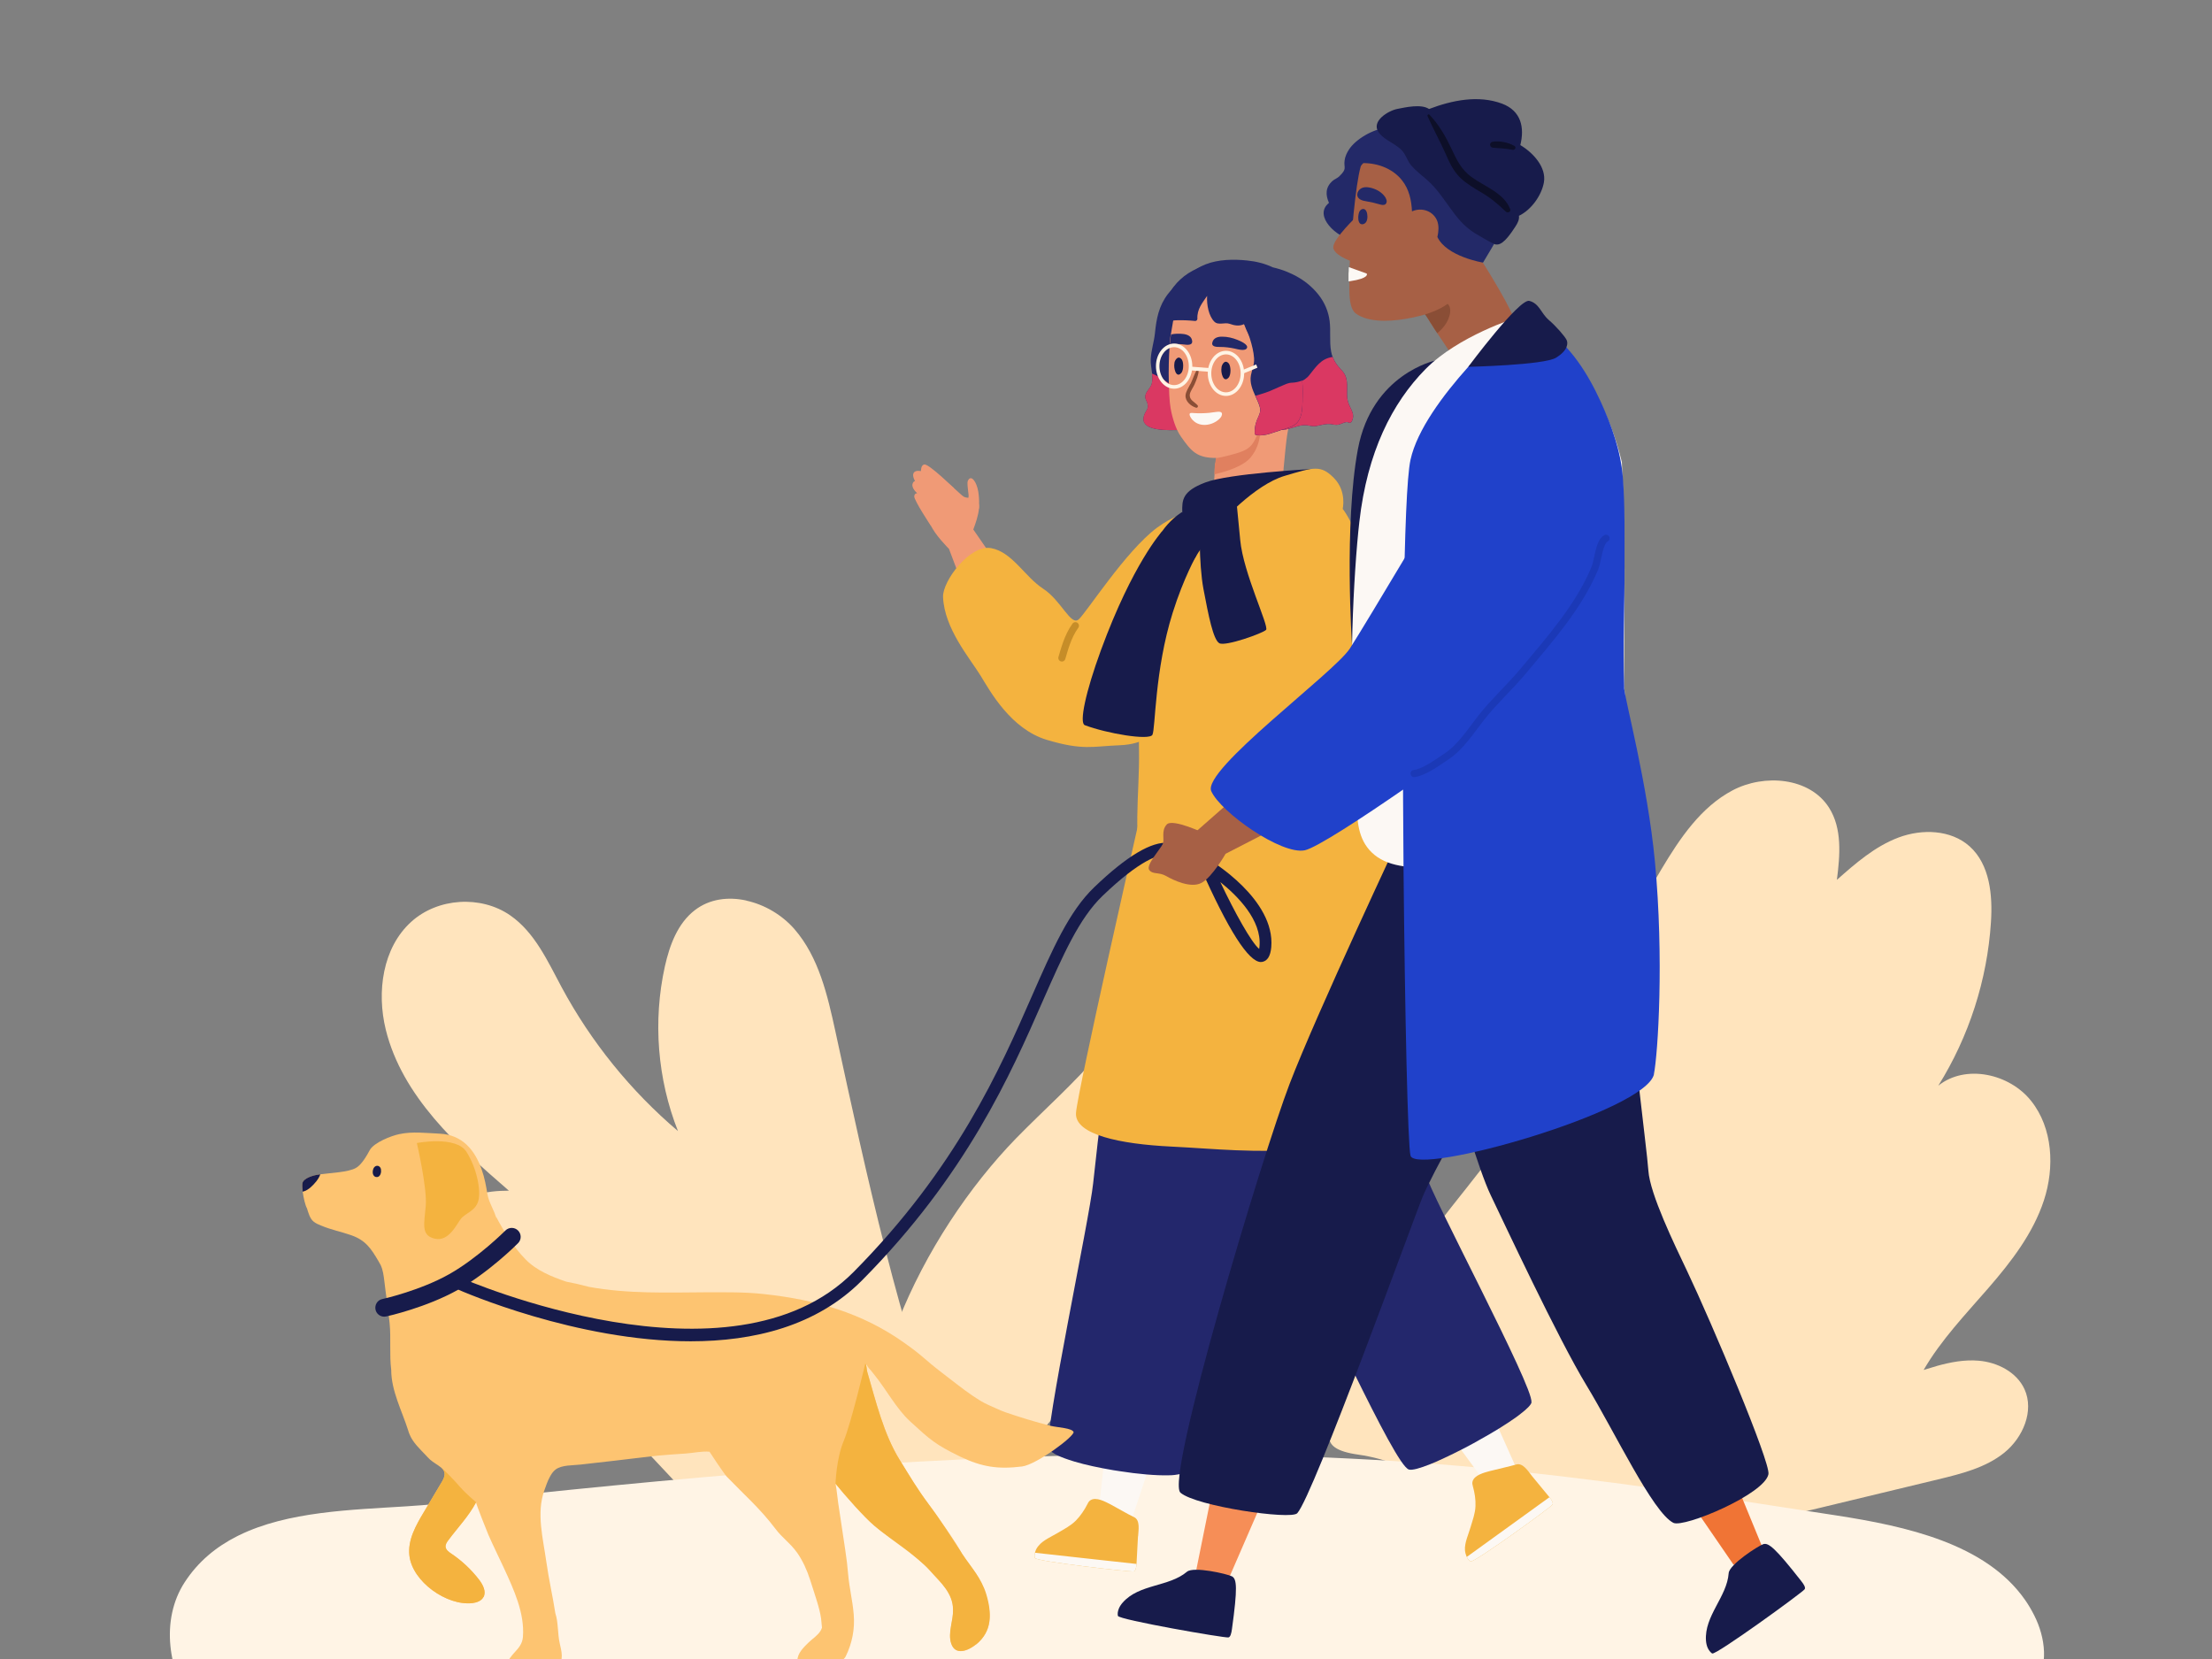 <svg width="320" height="240" viewBox="0 0 320 240" fill="none" xmlns="http://www.w3.org/2000/svg">
<rect x="0" y="0" width="320" height="240" fill="#808080" stroke="none"/>
<g clip-path="url(#clip0_2440_3176)">
<path d="M219.265 26.247C218.971 23.47 217.451 21.134 215.098 19.844C214.902 19.55 214.69 19.272 214.412 19.044C213.007 17.868 211.014 17.802 209.331 17.329C207.468 16.806 205.818 16.496 203.874 16.806C203.122 16.937 202.305 17.1 201.651 17.525C201.57 17.574 200.965 18.096 200.671 18.472C198.547 18.668 196.112 20.171 195.165 21.608C194.838 22.098 194.577 22.67 194.511 23.258C194.381 24.336 194.936 24.368 193.711 25.544C193.449 25.789 193.057 25.92 192.779 26.165C191.717 27.096 191.75 28.207 192.256 29.35C189.904 31.245 193.466 34.43 195.769 34.74C197.959 35.442 200.001 34.626 201.913 36.324C203.024 37.321 203.939 38.578 205.393 39.101C207.239 39.77 209.298 39.068 211.063 38.496C212.729 37.958 214.2 37.222 215.311 35.818C217.484 33.058 219.624 29.889 219.232 26.214L219.265 26.247Z" fill="#232968"/>
<path d="M219.298 47.006C219.135 45.259 214.527 38.007 214.527 38.007C214.429 37.811 212.518 36.014 212.403 35.818C212.289 35.622 212.011 35.818 212.076 35.998C212.142 36.161 212.223 36.325 212.289 36.488C210.769 36.945 209.135 38.023 207.73 38.971C206.864 39.559 204.757 40.914 204.495 42.041C204.413 42.4 204.56 42.89 204.838 43.413C205.034 43.789 205.279 44.197 205.524 44.556C205.655 44.752 205.786 44.948 205.917 45.128C206.178 45.504 206.423 45.83 206.554 46.059C206.603 46.124 206.636 46.19 206.685 46.255C206.799 46.467 206.93 46.663 207.06 46.859C207.338 47.317 207.632 47.758 207.926 48.199C208.792 49.522 209.675 50.828 210.59 52.119C210.688 52.249 210.884 52.315 211.031 52.249C212.763 51.384 216.194 49.946 217.795 48.885C218.71 48.297 219.413 48.084 219.315 47.006H219.298Z" fill="#A76045"/>
<path d="M208.97 43.723C207.843 43.364 206.667 44.181 205.915 45.128C206.176 45.504 206.422 45.83 206.552 46.059C206.601 46.124 206.634 46.19 206.683 46.255C206.797 46.467 206.928 46.663 207.059 46.859C207.337 47.316 207.631 47.758 207.925 48.199C208.382 47.823 208.791 47.382 209.052 47.006C209.673 46.173 210.408 44.164 208.97 43.707V43.723Z" fill="#8A4E36"/>
<path d="M216.013 31.212C215.849 33.826 214.738 35.933 213.578 38.17C213.039 38.677 213.301 40.196 212.778 40.718C210.294 43.103 209.886 44.214 206.569 45.357C205.964 45.569 205.147 45.782 204.249 45.961C201.929 46.435 198.579 46.81 196.439 45.553C196.226 45.422 196.014 45.275 195.867 45.079C195.083 44.05 195.213 41.976 195.213 40.734V40.653C195.213 40.506 195.213 40.326 195.213 40.163V40.13C195.213 39.885 195.213 39.624 195.213 39.346C195.213 39.15 195.213 38.922 195.246 38.628C195.246 38.562 195.246 38.497 195.246 38.432C195.246 38.334 195.246 38.219 195.262 38.089C195.442 34.528 196.079 26.753 196.847 24.091C196.962 23.666 198.841 22.082 200.344 20.547C202.272 18.587 204.527 17.705 207.271 18.064C209.739 18.391 212.141 19.665 213.709 21.625C215.784 24.254 216.225 27.946 216.029 31.196L216.013 31.212Z" fill="#A76045"/>
<path d="M196.406 31.164C196.406 31.164 192.861 34.512 192.877 35.77C192.91 37.239 197.141 38.35 197.141 38.35L196.406 31.18V31.164Z" fill="#A76045"/>
<path d="M203.662 18.08C207.011 17.296 209.609 17.28 212.468 19.371C213.53 20.155 213.972 20.971 214.592 22.115C215.344 23.519 216.439 24.646 217.011 26.149C217.828 28.321 218.448 31.196 216.896 33.139C216.978 33.188 217.435 32.895 217.386 33.025C216.978 33.972 214.543 37.99 214.543 37.99C214.543 37.99 209.266 37.125 207.942 34.283C208.122 33.499 208.171 32.699 207.942 32.029C207.42 30.575 205.737 29.922 204.266 30.575C204.184 28.958 203.858 27.374 202.796 26.051C201.358 24.27 199.054 23.503 196.816 23.601C196.619 23.323 196.505 23.111 196.538 23.029C198.041 20.04 200.606 18.799 203.711 18.08H203.662Z" fill="#232968"/>
<path d="M197.109 30.232C197.109 30.232 197.223 30.232 197.289 30.232C197.468 30.265 197.599 30.412 197.681 30.591C197.86 31 197.877 31.669 197.664 32.062C197.517 32.339 197.158 32.535 196.864 32.404C196.619 32.29 196.537 31.996 196.504 31.735C196.472 31.49 196.488 31.245 196.537 31C196.57 30.804 196.635 30.608 196.766 30.445C196.847 30.346 196.978 30.265 197.109 30.232Z" fill="#232968"/>
<path d="M197.729 39.607C197.729 39.607 198.154 40.26 195.278 40.685C195.213 40.685 195.147 40.701 195.082 40.701V40.668C195.082 40.423 195.082 40.162 195.082 39.884C195.082 39.688 195.082 39.46 195.115 39.166C195.115 39.1 195.115 39.035 195.115 38.97C195.115 38.872 195.115 38.757 195.131 38.643L197.713 39.574L197.729 39.607Z" fill="#FCF8F4"/>
<path d="M200.458 28.631C200.458 28.631 200.409 28.566 200.392 28.517C199.919 27.815 199.118 27.358 198.285 27.162C197.909 27.08 197.517 27.031 197.157 27.145C196.438 27.358 195.981 28.321 196.733 28.828C197.027 29.023 197.402 29.073 197.746 29.138C198.366 29.236 198.971 29.383 199.576 29.562C199.87 29.644 200.213 29.726 200.441 29.53C200.572 29.416 200.621 29.22 200.605 29.04C200.589 28.909 200.523 28.779 200.458 28.648V28.631Z" fill="#232968"/>
<path d="M216.536 24.025C215.899 23.862 215.164 24.107 214.51 24.14C213.497 24.189 212.337 24.058 211.553 23.339C211.455 23.241 211.259 23.372 211.357 23.486C211.994 24.352 212.729 24.776 213.808 24.891C214.608 24.973 216.16 25.119 216.667 24.319C216.732 24.205 216.667 24.041 216.536 24.009V24.025Z" fill="#232968"/>
<path d="M219.932 21.017C220.57 18.474 220.08 16.046 217.3 14.996C213.865 13.716 210.071 14.504 206.735 15.767C205.591 14.996 203.285 15.537 202.173 15.751C200.848 15.997 198.281 17.539 199.458 19.163C200.39 20.443 202.271 20.853 203.121 22.165C203.497 22.756 203.71 23.412 204.168 23.953C204.838 24.725 205.672 25.348 206.441 26.021C208.076 27.464 209.123 29.253 210.431 30.959C211.363 32.189 212.443 33.255 213.8 33.994C214.454 34.355 215.288 34.896 215.942 35.191C216.237 35.323 216.269 35.388 216.613 35.372C217.61 35.339 218.755 33.469 219.213 32.796C219.573 32.255 219.818 31.73 219.736 31.221C221.551 30.352 223.023 28.235 223.35 26.382C223.726 24.216 221.829 22.116 219.932 20.984V21.017Z" fill="#171B4B"/>
<path d="M218.476 30.27C217.592 27.916 214.726 26.967 212.859 25.594C211.369 24.515 210.698 23.06 209.945 21.442C209.109 19.693 208.143 18.009 206.8 16.603C206.653 16.44 206.44 16.652 206.522 16.816C207.292 18.565 208.225 20.232 209.011 21.981C209.617 23.355 210.174 24.679 211.271 25.741C212.172 26.591 213.269 27.229 214.317 27.85C215.676 28.651 216.741 29.55 217.854 30.629C218.1 30.874 218.624 30.629 218.476 30.27Z" fill="#0D0F28"/>
<path d="M219.061 21.097C218.149 20.595 216.977 20.344 215.919 20.506C215.756 20.536 215.609 20.683 215.577 20.816C215.544 20.964 215.577 21.023 215.625 21.156C215.707 21.303 215.886 21.362 216.049 21.377C216.993 21.451 217.873 21.48 218.801 21.672C219.175 21.746 219.42 21.288 219.061 21.097Z" fill="#0D0F28"/>
<path d="M188.809 53.604C188.433 54.568 188.073 55.613 187.73 56.707C186.995 59.043 186.358 61.575 186.096 63.763C186.08 63.943 186.047 64.139 186.031 64.351C185.998 64.58 185.982 64.841 185.949 65.103C185.786 66.654 185.606 68.614 185.557 69.741C185.492 71.326 185.524 75.85 185.524 75.85C185.524 75.85 181.374 75.066 180.084 74.739C179.332 74.543 178.564 74.347 177.812 74.151C177.175 73.988 176.277 73.906 175.705 73.563C175.018 73.155 175.394 72.109 175.476 71.472C175.59 70.509 175.656 69.545 175.705 68.582C175.721 68.141 175.737 67.7 175.754 67.259C175.95 66.589 176.146 65.919 176.26 65.25C176.326 64.89 176.375 64.515 176.391 64.155C176.424 63.878 176.424 63.6 176.407 63.322C176.407 63.028 176.358 62.751 176.293 62.457C176.195 61.983 176.031 61.526 175.835 61.085C177.322 59.843 179.169 58.978 180.851 58.047C182.91 56.92 184.985 55.874 187.191 55.074C187.403 54.992 188.907 53.326 188.825 53.539L188.809 53.604Z" fill="#F09A76"/>
<path d="M182.273 62.914C182.175 63.845 181.848 65.07 180.901 66.197C179.937 67.357 177.715 68.157 175.688 68.615C175.705 68.174 175.721 67.733 175.737 67.291C175.934 66.622 175.803 65.674 176.244 65.282C176.685 65.184 177.175 65.054 177.682 64.891C179.299 64.368 180.558 63.306 181.342 62.473C181.701 62.097 182.338 62.392 182.273 62.898V62.914Z" fill="#E0805F"/>
<path d="M170.328 62.228C172.256 62.163 174.152 61.902 174.658 61.918C175.867 61.967 177.076 62.13 178.285 62.065C178.383 62.065 178.465 62.065 178.563 62.065C179.576 61.983 180.54 61.885 181.537 61.918C181.651 61.918 181.782 61.918 181.896 61.934C182.027 61.934 182.141 61.967 182.288 61.983C183.269 62.114 184.543 62.392 185.556 62.163H185.589C185.589 62.163 185.622 62.163 185.638 62.163C185.916 62.163 186.177 62.098 186.439 62.032C187.321 61.82 188.154 61.412 189.069 61.526C189.085 61.526 189.102 61.526 189.118 61.526C189.608 61.591 189.902 61.722 190.393 61.64C191.095 61.51 191.7 61.281 192.451 61.346C192.876 61.395 193.219 61.526 193.66 61.428C194.036 61.346 194.722 60.905 195.082 61.118C195.229 61.216 195.441 61.15 195.523 61.003C196.16 59.876 195.278 59.125 194.984 58.047C194.673 56.822 195.131 55.499 194.608 54.307C194.412 53.882 194.118 53.572 193.807 53.245C193.35 52.755 193.023 52.233 192.794 51.645C192.696 51.4 192.615 51.138 192.566 50.844C192.304 49.391 192.533 47.904 192.353 46.45C192.174 45.029 191.618 43.772 190.801 42.71C190.311 42.073 189.739 41.502 189.102 40.995C188.987 40.897 188.857 40.799 188.742 40.718C188.546 40.571 188.35 40.44 188.138 40.309C187.746 40.064 187.354 39.852 186.945 39.656C186.798 39.591 186.651 39.525 186.504 39.46C186.406 39.411 186.308 39.378 186.21 39.329C185.54 39.052 184.837 38.839 184.135 38.676C182.975 38.121 181.7 37.81 180.377 37.68C178.481 37.484 176.259 37.516 174.429 38.235C174.184 38.333 173.955 38.431 173.727 38.545C173.678 38.578 173.629 38.594 173.58 38.627C173.449 38.709 173.302 38.79 173.155 38.872C172.354 39.362 171.537 39.966 170.786 40.62C170.443 40.93 170.116 41.24 169.805 41.551C169.626 41.747 169.446 41.943 169.283 42.139C169.168 42.269 169.07 42.384 168.972 42.514C167.632 44.245 167.289 46.124 167.077 48.231C166.946 49.505 166.521 50.697 166.472 51.987C166.44 52.624 166.603 53.359 166.668 54.045C166.734 54.584 166.75 55.091 166.619 55.548C166.391 56.299 165.574 56.724 165.704 57.59C165.753 57.818 165.9 58.014 165.966 58.227C166.227 59.092 165.917 59.207 165.623 59.827C164.642 62 167.502 62.31 170.279 62.212L170.328 62.228Z" fill="#232968"/>
<path d="M170.329 62.228C172.257 62.163 174.152 61.902 174.659 61.918C175.868 61.967 177.077 62.13 178.286 62.065C178.384 62.065 178.466 62.065 178.564 62.065C179.577 61.983 180.541 61.885 181.538 61.918C181.652 61.918 181.783 61.918 181.897 61.934C182.028 61.934 182.142 61.967 182.289 61.983C183.269 62.114 184.544 62.392 185.557 62.163H185.59C185.59 62.163 185.622 62.163 185.639 62.163C185.916 62.163 186.178 62.098 186.439 62.032C187.322 61.82 188.155 61.412 189.07 61.526C189.086 61.526 189.102 61.526 189.119 61.526C189.609 61.591 189.903 61.722 190.393 61.64C191.096 61.51 191.7 61.281 192.452 61.346C192.877 61.395 193.22 61.526 193.661 61.428C194.037 61.346 194.723 60.905 195.083 61.118C195.23 61.216 195.442 61.15 195.524 61.003C196.161 59.877 195.279 59.125 194.985 58.047C194.674 56.822 195.132 55.499 194.609 54.307C194.413 53.882 194.119 53.572 193.808 53.245C193.351 52.755 193.024 52.233 192.795 51.645C192.795 51.645 192.762 51.645 192.746 51.645C191.063 51.906 190.377 53.082 189.38 54.307C189.282 54.421 189.201 54.519 189.102 54.601C188.874 54.813 188.629 54.977 188.367 55.091C188.367 55.091 188.335 55.091 188.318 55.091C188.237 55.123 188.155 55.156 188.073 55.189C187.975 55.221 187.861 55.254 187.746 55.287C187.697 55.287 187.665 55.303 187.616 55.319C187.485 55.352 187.371 55.368 187.224 55.385C186.897 55.434 186.668 55.385 186.341 55.499C186.309 55.499 186.292 55.499 186.26 55.532C186.26 55.532 186.227 55.532 186.21 55.548C186.112 55.581 186.014 55.614 185.916 55.646C185.818 55.679 185.704 55.728 185.606 55.777C185.361 55.875 185.132 55.973 184.887 56.087C184.658 56.185 184.446 56.283 184.217 56.381C183.809 56.577 183.4 56.74 182.992 56.871C182.747 56.953 182.502 57.018 182.273 57.1C182.191 57.133 182.109 57.149 182.011 57.181C181.881 57.23 181.734 57.263 181.587 57.296C179.773 57.786 177.894 58.096 176.015 58.161C174.561 58.211 173.319 57.998 172.143 57.492C171.93 57.394 171.718 57.296 171.489 57.181C170.966 56.888 170.46 56.544 169.937 56.12L169.79 55.989C169.545 55.793 169.3 55.597 169.054 55.417C168.646 55.123 168.238 54.846 167.796 54.601C167.437 54.389 167.061 54.209 166.653 54.045C166.718 54.584 166.734 55.091 166.604 55.548C166.375 56.3 165.558 56.724 165.689 57.59C165.738 57.819 165.885 58.014 165.95 58.227C166.212 59.093 165.901 59.207 165.607 59.828C164.627 62 167.486 62.31 170.264 62.212L170.329 62.228Z" fill="#DA3862"/>
<path d="M169.104 55.418C169.104 55.548 169.104 55.695 169.104 55.826C169.12 56.675 169.169 57.476 169.234 58.227C169.316 59.142 169.659 60.857 170.313 62.245C170.476 62.588 170.656 62.898 170.852 63.176C172.322 65.266 173.139 66.312 176.097 66.246C176.097 66.246 176.097 66.246 176.113 66.246C176.424 66.198 176.767 66.132 177.093 66.05C177.616 65.936 178.188 65.773 178.776 65.609C180.41 65.136 180.998 64.662 181.538 63.633C181.636 63.437 181.75 63.209 181.848 62.964C181.93 62.768 182.011 62.572 182.11 62.343C182.159 62.212 182.208 62.098 182.257 61.967C182.681 60.922 183.09 59.86 183.939 59.06C184.462 58.57 185.002 58.08 185.524 57.574C185.753 57.345 185.982 57.133 186.211 56.904C186.717 56.398 187.207 55.859 187.632 55.287C187.877 54.977 188.09 54.65 188.302 54.307C188.629 53.752 188.907 53.18 189.119 52.543C189.217 52.249 189.299 51.939 189.348 51.612C189.625 50.109 189.511 48.492 189.119 46.941C188.678 45.209 187.877 43.543 186.831 42.22C184.953 39.803 182.126 38.284 179.054 38.252C177.453 38.235 175.623 38.627 174.087 39.346C173.646 39.558 173.237 39.787 172.845 40.048C172.437 40.342 172.077 40.669 171.751 41.061C170.59 42.482 170.068 44.458 169.725 46.353C169.594 47.055 169.496 47.741 169.381 48.378L169.349 48.558C169.349 48.558 169.349 48.672 169.316 48.721C169.283 48.901 169.251 49.276 169.202 49.799C169.202 49.799 169.202 49.832 169.202 49.848C169.202 49.913 169.202 49.995 169.202 50.077C169.087 51.628 169.038 53.572 169.087 55.418H169.104Z" fill="#F09A76"/>
<path d="M176.701 53.147C176.766 52.837 176.897 52.559 177.126 52.396C177.355 52.249 177.632 52.38 177.796 52.625C177.943 52.87 177.992 53.213 178.008 53.539C178.008 53.931 177.959 54.372 177.73 54.634C176.979 55.467 176.554 53.866 176.717 53.147H176.701Z" fill="#171B4B"/>
<path d="M169.889 52.51C169.954 52.2 170.101 51.938 170.33 51.791C170.542 51.644 170.836 51.791 170.983 52.036C171.13 52.281 171.163 52.608 171.163 52.918C171.163 53.31 171.098 53.735 170.869 53.98C170.134 54.78 169.742 53.212 169.905 52.51H169.889Z" fill="#171B4B"/>
<path d="M175.378 49.571C175.525 48.868 176.195 48.688 176.832 48.705C177.583 48.705 178.319 48.885 179.005 49.162C179.332 49.293 180.623 49.816 180.394 50.338C180.165 50.861 179.021 50.518 178.645 50.436C177.976 50.289 177.24 50.191 176.521 50.191C176.113 50.191 175.231 50.224 175.378 49.571Z" fill="#232968"/>
<path d="M169.234 49.799C169.888 49.75 170.591 49.75 171.244 49.832C171.653 49.881 172.518 50.028 172.469 49.358C172.404 48.639 171.767 48.378 171.146 48.313C170.574 48.247 169.986 48.264 169.414 48.378L169.381 48.558C169.381 48.558 169.381 48.672 169.349 48.721C169.316 48.901 169.283 49.276 169.234 49.799Z" fill="#232968"/>
<path d="M172.242 55.516C172.569 54.83 172.781 54.095 173.173 53.458C173.238 53.343 173.434 53.392 173.418 53.523C173.385 54.258 173.091 54.944 172.797 55.63C172.618 56.038 172.193 56.61 172.127 57.035C172.013 57.868 172.797 58.129 173.238 58.619C173.385 58.766 173.238 59.044 173.026 58.978C172.291 58.766 171.441 58.047 171.506 57.198C171.555 56.61 171.98 56.022 172.225 55.516H172.242Z" fill="#8A4E36"/>
<path d="M168.402 46.222C168.712 46.516 169.3 46.418 169.758 46.369C169.872 46.369 169.97 46.352 170.068 46.336C171.016 46.303 171.947 46.336 172.895 46.434C173.075 46.45 173.238 46.271 173.222 46.107C173.156 44.719 173.941 43.821 174.627 42.808C174.545 44.115 174.872 45.732 175.673 46.532C176.245 47.104 177.176 46.597 177.878 46.842C178.597 47.104 179.3 47.218 179.97 46.891C180.182 47.463 180.427 48.018 180.705 48.541C180.869 48.851 181.048 49.178 181.244 49.472C181.473 49.815 181.849 50.387 182.274 51.04C182.274 51.04 182.29 51.073 182.306 51.089C182.47 51.35 182.649 51.612 182.829 51.889C183.63 53.114 184.414 54.356 184.512 54.731C184.594 55.058 184.725 55.45 184.888 55.875C184.904 55.94 184.937 56.005 184.953 56.054C185.019 56.218 185.084 56.397 185.149 56.577C185.28 56.904 185.427 57.247 185.558 57.573C185.819 58.178 186.064 58.766 186.277 59.207C186.342 59.354 187.061 56.038 187.649 55.417C187.698 55.368 187.747 55.303 187.813 55.254C187.992 55.074 188.188 54.895 188.384 54.715C188.662 54.47 188.956 54.192 189.152 53.915C189.234 53.8 189.299 53.686 189.348 53.588C190.018 52.02 189.626 50.207 189.528 48.525C189.479 47.822 189.365 47.071 189.152 46.303C188.532 43.968 187.159 41.534 185.378 40.244C182.862 38.431 179.186 37.304 176.114 37.925C175.542 38.039 175.003 38.186 174.464 38.349C174.169 38.431 173.892 38.545 173.63 38.66C173.5 38.709 173.353 38.758 173.238 38.823C172.307 39.231 171.474 39.754 170.738 40.44C170.395 40.75 170.068 41.109 169.774 41.502C169.627 41.697 169.497 41.893 169.382 42.106C169.186 42.416 169.023 42.743 168.876 43.086C168.582 43.739 167.765 45.536 168.467 46.189L168.402 46.222Z" fill="#232968"/>
<path d="M172.568 60.791C173.597 61.869 175.395 61.559 176.391 60.611C176.522 60.481 176.653 60.334 176.718 60.17C176.996 59.484 176.326 59.533 175.885 59.599C175.558 59.648 175.215 59.697 174.888 59.729C174.12 59.795 173.336 59.811 172.552 59.746C172.437 59.746 172.356 59.746 172.274 59.746C171.784 59.827 172.405 60.644 172.568 60.807V60.791Z" fill="#FCF8F4"/>
<path d="M178.123 44.882C178.515 45.242 178.972 45.503 179.446 45.715C179.936 46.63 180.345 47.561 180.672 48.541C180.721 48.704 180.786 48.851 180.835 49.031C181.113 49.929 181.358 50.893 181.423 51.824C181.456 52.347 181.358 52.771 181.243 53.212C181.145 53.555 181.047 53.898 180.966 54.29C180.77 55.368 181.178 56.332 181.603 57.279L181.783 57.688C181.848 57.851 181.946 58.063 182.044 58.292C182.207 58.684 182.338 59.125 182.305 59.468C182.24 59.974 181.93 60.481 181.766 60.954C181.652 61.281 181.57 61.591 181.538 61.918C181.505 62.147 181.489 62.392 181.505 62.653C181.505 62.784 181.603 62.947 181.75 62.963C181.799 62.963 181.832 62.963 181.864 62.963C183.024 63.127 184.234 62.555 185.328 62.212C185.377 62.212 185.41 62.179 185.459 62.179C185.459 62.179 185.459 62.179 185.475 62.179C185.508 62.179 185.524 62.163 185.557 62.147H185.59C185.867 62.065 186.145 61.983 186.423 61.885C186.978 61.689 187.485 61.428 187.828 60.922C188.384 60.105 188.4 59.027 188.433 58.063C188.465 57.067 188.482 56.071 188.384 55.074C188.384 54.96 188.367 54.846 188.351 54.731C188.351 54.601 188.318 54.454 188.302 54.323C188.302 54.225 188.269 54.127 188.253 54.045C187.877 51.644 186.766 49.456 184.952 47.822C183.825 46.81 182.502 46.287 181.194 45.764C180.966 45.666 180.721 45.585 180.492 45.487C180.394 45.454 180.312 45.421 180.214 45.372C179.936 45.258 179.675 45.144 179.413 45.013C179.413 45.013 179.413 44.98 179.381 44.98C179.234 44.768 179.07 44.588 178.923 44.392C178.842 44.278 178.662 44.425 178.727 44.539C178.776 44.605 178.809 44.67 178.842 44.719C178.695 44.637 178.548 44.556 178.417 44.474C178.155 44.311 177.861 44.686 178.09 44.899L178.123 44.882Z" fill="#232968"/>
<path d="M181.504 62.637C181.504 62.768 181.602 62.931 181.749 62.947C181.798 62.947 181.831 62.947 181.863 62.947C183.023 63.111 184.233 62.539 185.327 62.196C185.376 62.196 185.409 62.163 185.458 62.163C185.458 62.163 185.458 62.163 185.474 62.163C185.507 62.163 185.523 62.147 185.556 62.131H185.589C185.866 62.049 186.144 61.967 186.422 61.869C186.977 61.673 187.484 61.412 187.827 60.906C188.383 60.089 188.399 59.011 188.432 58.047C188.464 57.051 188.481 56.055 188.383 55.058C188.383 55.058 188.35 55.058 188.334 55.058C188.252 55.091 188.17 55.124 188.089 55.156C187.991 55.189 187.876 55.205 187.778 55.238C187.729 55.238 187.696 55.271 187.647 55.271C187.517 55.303 187.386 55.32 187.255 55.336C186.928 55.385 186.7 55.336 186.373 55.45C186.34 55.45 186.324 55.45 186.291 55.483C186.291 55.483 186.259 55.483 186.242 55.483C186.144 55.516 186.046 55.548 185.948 55.597C185.85 55.63 185.736 55.679 185.638 55.728C185.393 55.826 185.164 55.924 184.919 56.038C184.69 56.136 184.478 56.234 184.249 56.332C183.84 56.528 183.432 56.692 183.023 56.822C182.778 56.904 182.533 56.969 182.305 57.051C182.223 57.084 182.141 57.1 182.043 57.133C181.912 57.182 181.765 57.214 181.618 57.247L181.798 57.655C181.863 57.819 181.961 58.031 182.059 58.26C182.223 58.652 182.354 59.093 182.321 59.436C182.256 59.942 181.945 60.448 181.782 60.922C181.667 61.249 181.586 61.559 181.553 61.886C181.52 62.114 181.504 62.359 181.52 62.621L181.504 62.637Z" fill="#DA3862"/>
<path d="M174.725 54.013C174.725 52.216 175.901 50.746 177.355 50.746C178.809 50.746 179.986 52.216 179.986 54.013C179.986 55.809 178.809 57.279 177.355 57.279C175.901 57.279 174.725 55.809 174.725 54.013ZM175.231 54.013C175.231 55.532 176.179 56.757 177.355 56.757C178.532 56.757 179.479 55.532 179.479 54.013C179.479 52.494 178.532 51.269 177.355 51.269C176.179 51.269 175.231 52.494 175.231 54.013Z" fill="#FFF4E5"/>
<path d="M167.225 52.968C167.225 51.171 168.401 49.701 169.855 49.701C171.309 49.701 172.486 51.171 172.486 52.968C172.486 54.764 171.309 56.234 169.855 56.234C168.401 56.234 167.225 54.764 167.225 52.968ZM167.731 52.968C167.731 54.486 168.679 55.712 169.855 55.712C171.032 55.712 171.979 54.486 171.979 52.968C171.979 51.449 171.032 50.224 169.855 50.224C168.679 50.224 167.731 51.449 167.731 52.968Z" fill="#FFF4E5"/>
<path d="M181.72 52.724L179.604 53.593L179.797 54.061L181.913 53.192L181.72 52.724Z" fill="#FFF4E5"/>
<path d="M172.151 53.029L172.109 53.566L174.976 53.791L175.018 53.254L172.151 53.029Z" fill="#FFF4E5"/>
<path d="M107.963 130.273C105.349 129.702 102.653 130.028 100.529 131.662C98.029 133.573 96.869 136.741 96.183 139.812C94.435 147.701 95.105 156.112 98.078 163.626C91.249 157.827 85.514 150.739 81.266 142.85C79.223 139.044 77.361 134.879 73.799 132.413C69.567 129.489 63.325 129.881 59.502 133.344C55.335 137.101 54.469 143.503 55.809 148.959C58.195 158.611 66.103 165.749 73.619 172.25C70.4 172.25 66.724 172.854 65.008 175.565C63.75 177.558 63.93 180.204 64.894 182.36C67.345 187.864 73.047 190.249 77.442 193.94C82.311 198.023 86.674 202.662 91.02 207.284C106.46 223.732 121.901 240.163 137.325 256.61C138.256 257.607 139.743 258.668 140.838 257.852C142.063 256.953 141.164 255.042 140.298 253.801C139.432 252.56 138.91 250.404 140.347 249.897C141.083 251.302 142.945 252.886 143.926 251.645C144.302 251.171 144.269 250.502 144.187 249.914C143.419 244.099 139.939 239.02 138.109 233.434C136.737 229.22 136.312 224.679 136.884 220.285C139.629 218.75 138.812 214.651 137.684 211.711C129.972 191.539 125.43 170.322 120.855 149.22C119.711 143.961 118.453 138.473 114.924 134.406C113.143 132.364 110.61 130.861 107.963 130.29V130.273Z" fill="#FFE4BD"/>
<path d="M252.973 130.42C253.806 130.681 254.018 130.289 253.594 130.273C253.594 130.273 253.577 130.273 253.561 130.273C253.43 130.273 253.218 130.322 252.973 130.42Z" fill="#171B4B"/>
<path d="M280.177 197.615C279.54 197.795 278.903 197.991 278.282 198.187C280.814 193.826 284.344 190.151 287.644 186.345C290.945 182.539 294.114 178.44 295.683 173.654C297.252 168.869 296.974 163.201 293.837 159.265C290.7 155.312 284.344 153.907 280.406 157.06C284.834 149.971 287.481 141.772 288.02 133.442C288.281 129.506 287.873 125.079 284.932 122.433C282.22 120.016 278.053 119.885 274.655 121.159C271.256 122.433 268.446 124.883 265.734 127.284C266.191 123.724 266.518 119.853 264.59 116.831C261.796 112.454 255.244 111.915 250.653 114.332C246.061 116.749 243.022 121.274 240.359 125.733C232.386 139.061 225.932 153.336 216.749 165.88C210.949 173.818 204.037 181.069 199.74 189.906C197.796 193.907 196.472 198.187 194.561 202.221C192.453 206.696 189.92 209.505 196.505 210.436C204.691 211.596 212.174 216.953 215.932 224.32C216.308 225.055 216.798 225.92 217.631 225.953C218.383 225.986 218.922 225.3 219.445 224.777C221.765 222.507 225.425 222.621 228.677 222.605C235.261 222.556 241.83 221.347 247.989 219.044C249.558 218.456 251.192 217.786 252.858 217.982C253.986 218.113 255.015 218.652 256.126 218.897C258.152 219.354 260.276 218.864 262.286 218.374C268.315 216.921 274.361 215.467 280.39 214.013C283.755 213.197 287.252 212.331 289.948 210.159C292.644 207.986 294.311 204.116 292.873 200.963C291.745 198.497 288.968 197.076 286.255 196.847C284.197 196.668 282.154 197.06 280.161 197.615H280.177Z" fill="#FFE4BD"/>
<path d="M203.662 119.819C198.498 113.923 190.835 116.536 185.427 120.44C178.516 125.422 172.634 132.429 167.977 139.484C165.134 143.813 162.52 148.288 159.17 152.257C155.445 156.683 151.05 160.522 147.014 164.654C133.567 178.488 121.394 202.547 127.097 222.31C127.097 222.326 127.097 222.375 127.097 222.392C127.048 223.764 127.571 225.021 128.649 225.756C128.714 225.903 128.796 226.05 128.878 226.197C129.205 226.802 129.646 227.292 130.185 227.635C129.237 230.526 128.6 233.4 128.469 236.21C128.404 237.679 130.25 239.182 131.541 237.924C135.038 234.511 137.145 229.823 139.498 225.609C142.455 220.285 145.151 214.846 148.648 209.831C155.2 200.407 164.366 194.005 172.389 185.985C179.872 178.504 183.107 169.848 188.074 160.767C192.682 152.355 201.881 147.782 205.083 138.456C207.06 132.723 208.04 124.785 203.711 119.819H203.662Z" fill="#FFE4BD"/>
<path d="M294.31 243.935C293.02 245.699 290.961 246.712 288.968 247.626C262.335 259.68 233.137 262.228 203.612 261.493C186.865 261.069 170.003 259.582 153.468 258.145C139.547 256.953 125.577 255.842 111.64 256.675C88.994 258.047 65.695 264.482 44.111 257.557C37.951 255.581 31.905 252.347 28.098 247.12C24.291 241.893 23.18 234.348 26.71 228.909C28.67 225.887 31.285 223.764 34.291 222.245C34.373 222.212 34.471 222.163 34.552 222.114C41.644 218.635 50.859 218.423 58.751 217.916C60.384 217.818 61.969 217.688 63.456 217.524C80.383 215.679 97.327 213.964 114.303 212.673C147.439 210.158 180.803 209.276 213.939 212.314C231.242 213.915 248.43 216.561 265.603 219.223C275.749 220.791 287.285 223.306 292.971 231.473C293.461 232.175 293.902 232.927 294.294 233.711C295.912 236.912 296.418 241.028 294.294 243.919L294.31 243.935Z" fill="#FFF4E5"/>
<path d="M144.187 81.502L140.511 76.177L137.292 79.427L139.612 85.569L144.187 81.502Z" fill="#F09A76"/>
<path d="M140.625 77.043C140.625 77.043 142.161 73.417 141.442 72.6C140.723 71.784 139.972 72.176 139.416 71.849C138.86 71.522 137.079 69.448 136.442 69.824C135.789 70.199 136.066 71 135.446 71.816C134.825 72.633 134.089 74.528 134.629 75.916C135.168 77.304 137.308 79.427 137.308 79.427C137.308 79.427 138.811 79.705 139.106 79.379C139.4 79.068 140.641 77.043 140.641 77.043H140.625Z" fill="#F09A76"/>
<path d="M141.623 73.564C141.623 73.564 141.753 71.849 141.41 70.608C141.067 69.367 140.397 68.73 140.021 69.546C139.874 69.857 140.021 70.641 140.119 71.621C140.217 72.601 138.976 73.777 138.976 73.777C138.976 73.777 139.613 74.659 139.727 74.659C139.842 74.659 141.623 73.564 141.623 73.564Z" fill="#F09A76"/>
<path d="M137.996 70.608C137.996 70.608 134.484 67.194 133.765 67.194C133.209 67.194 133.225 68.157 133.225 68.157C133.225 68.157 132.523 67.994 132.245 68.321C131.788 68.844 132.539 69.791 132.556 70.052C132.572 70.314 132.719 71.718 132.85 72.469C132.98 73.221 134.582 75.801 134.582 75.801C134.582 75.801 137.898 74.331 137.817 74.233C137.751 74.119 137.996 70.64 137.996 70.64V70.608Z" fill="#F09A76"/>
<path d="M132.8 69.611C132.8 69.611 132.195 69.366 132.015 69.987C131.836 70.608 132.604 71.277 132.685 71.343C132.767 71.408 132.326 71.245 132.261 71.784C132.179 72.339 134.76 76.21 134.76 76.21L133.829 72.519L132.8 69.611Z" fill="#F09A76"/>
<path d="M176.522 73.434C176.522 73.434 171.865 73.009 167.356 76.358C162.846 79.722 157.193 88.591 156.049 89.604C154.906 90.6 153.549 86.892 150.902 85.161C148.256 83.446 146.458 79.869 143.386 79.297C140.315 78.726 136.344 84.067 136.426 86.353C136.606 90.943 140.298 95.206 141.883 97.787C143.207 99.943 146.213 105.463 151.442 107.031C156.67 108.599 158.075 107.962 161.931 107.815C165.787 107.668 167.225 106.051 170.313 103.046C173.385 100.041 177.829 91.466 177.895 89.702C177.96 87.938 176.538 73.418 176.538 73.418L176.522 73.434Z" fill="#F4B33F"/>
<path d="M167.307 209.015L163.173 221.445L158.893 219.077L160.2 207.023L167.307 209.015Z" fill="#FCF8F4"/>
<path d="M164.628 222.245C164.546 223.568 164.481 224.891 164.416 226.214V226.247C164.383 226.77 164.285 227.243 164.024 227.325C163.582 227.439 149.809 225.871 149.711 225.381C149.645 225.153 149.662 224.908 149.727 224.63C149.727 224.581 149.76 224.516 149.776 224.45C149.858 224.173 150.005 223.895 150.233 223.634C150.887 222.801 152.21 222.245 153.109 221.706C154.008 221.167 154.89 220.726 155.642 219.975C156.328 219.273 156.883 218.44 157.325 217.574C157.423 217.362 157.537 217.166 157.749 217.035C158.566 216.496 159.922 217.264 160.641 217.623C161.23 217.933 163.386 219.175 164.04 219.469C165.004 219.893 164.677 221.445 164.644 222.245H164.628Z" fill="#F4B33F"/>
<path d="M164.416 226.247C164.383 226.77 164.285 227.243 164.024 227.325C163.582 227.439 149.809 225.871 149.711 225.381C149.645 225.153 149.662 224.908 149.727 224.63C152.096 224.908 161.801 225.953 164.416 226.247Z" fill="#FCF8F4"/>
<path d="M214.691 201.943L220.034 213.899L215.279 215.059L208.106 205.275L214.691 201.943Z" fill="#FCF8F4"/>
<path d="M224.609 217.656C224.364 218.048 213.139 226.182 212.731 225.888C212.518 225.741 212.339 225.529 212.192 225.235C212.175 225.218 212.159 225.186 212.159 225.169C212.045 224.908 211.963 224.614 211.93 224.255C211.849 223.193 212.469 221.886 212.747 220.906C213.041 219.894 213.401 218.979 213.45 217.917C213.499 216.937 213.335 215.957 213.074 215.01C213.009 214.781 212.96 214.569 213.025 214.324C213.27 213.377 214.773 213.017 215.557 212.805C216.211 212.625 218.629 212.087 219.299 211.874C220.312 211.531 221.113 212.903 221.619 213.524C222.469 214.553 223.302 215.582 224.152 216.594C224.495 217.019 224.74 217.444 224.593 217.672L224.609 217.656Z" fill="#F4B33F"/>
<path d="M224.609 217.656C224.364 218.048 213.139 226.182 212.731 225.888C212.518 225.741 212.338 225.528 212.191 225.234L224.152 216.594C224.495 217.002 224.74 217.443 224.593 217.656H224.609Z" fill="#FCF8F4"/>
<path d="M196.047 142.294C195.867 143.176 195.671 144.091 195.426 145.022C195.181 146.002 194.903 147.015 194.592 148.044C193.726 150.869 192.73 153.254 191.684 155.312C191.423 155.818 191.178 156.292 190.916 156.766C189.168 159.967 187.338 162.417 185.818 164.818C185.524 165.291 185.23 165.781 184.952 166.255C183.972 167.97 183.171 169.718 182.73 171.743C182.6 172.347 182.485 172.984 182.42 173.638C181.554 181.935 173.499 211.955 171.015 213.131C170.77 213.246 170.394 213.327 169.921 213.376C169.659 213.409 169.365 213.425 169.055 213.425C167.257 213.474 164.61 213.246 161.931 212.821C161.653 212.788 161.375 212.739 161.081 212.69C159.055 212.347 157.045 211.923 155.411 211.433C155.134 211.351 154.856 211.253 154.595 211.171C152.961 210.632 151.85 210.044 151.686 209.456C151.049 207.088 157.601 176.431 158.14 171.188C161.686 137.59 166.228 125.798 166.228 125.798L168.385 126.762L169.267 126.713L174.12 126.419L175.002 126.37L179.936 126.076L189.413 127.284L197.043 128.264C197.076 128.574 197.648 134.177 196.014 142.262L196.047 142.294Z" fill="#23276C"/>
<path d="M221.569 202.858C221.487 203.233 220.915 203.821 219.984 204.524C219.771 204.703 219.543 204.867 219.298 205.046C217.876 206.059 215.948 207.251 213.922 208.362C213.677 208.509 213.415 208.64 213.17 208.787C211.259 209.832 209.298 210.779 207.68 211.498C207.403 211.612 207.141 211.727 206.88 211.825C205.409 212.413 204.298 212.723 203.824 212.592C201.717 212.037 190.573 186.835 186.064 179.109C185.95 178.897 185.819 178.668 185.688 178.423C185.427 177.933 185.149 177.345 184.838 176.692C184.218 175.336 183.515 173.67 182.731 171.776C181.162 167.889 179.349 163.038 177.519 158.023C177.306 157.435 177.094 156.864 176.898 156.292C175.198 151.572 173.516 146.77 172.045 142.523C171.849 141.935 171.653 141.38 171.457 140.824C170.133 136.953 169.022 133.687 168.287 131.531C168.075 130.878 167.879 130.322 167.732 129.898C167.503 129.195 167.372 128.803 167.372 128.803L167.977 128.754L168.859 128.689L173.728 128.362L174.627 128.297L180.705 127.889L181.146 127.856H181.162L189.43 127.301L196.259 126.843C196.259 126.843 196.57 127.333 197.044 128.281C198.106 130.355 199.936 134.618 200.965 140.808C201.455 143.764 202.125 147.619 202.828 151.539C203.089 152.993 203.351 154.446 203.596 155.867C204.756 162.352 205.85 168.232 206.21 169.767C206.847 172.56 221.961 200.8 221.536 202.841L221.569 202.858Z" fill="#23276C"/>
<path d="M186.21 127.872L185.818 164.818L185.688 178.407C185.426 177.917 185.148 177.329 184.838 176.676L184.952 166.271L185.344 127.856H186.21V127.872Z" fill="#FCF8F4"/>
<path d="M189.577 67.864C189.577 67.864 177.764 68.501 174.382 69.791C171 71.065 171 72.356 171.033 74.071C171.065 75.786 166.196 94.03 166.196 94.03C166.196 94.03 181.751 73.319 183.418 72.993C185.084 72.666 189.594 67.864 189.594 67.864H189.577Z" fill="#171B4B"/>
<path d="M194.234 73.646C194.234 73.646 194.871 71.082 192.975 69.154C191.08 67.227 190.083 67.586 185.835 68.844C181.587 70.102 176.555 75.443 175.084 77.419C172.503 80.882 166.114 91.482 165.558 96.757C165.003 102.033 164.66 102.278 164.774 108.534C164.889 114.805 163.696 122.139 165.689 125.536C167.683 128.934 172.421 130.044 179.577 129.897C186.718 129.75 195.361 134.373 198.792 129.293C202.207 124.213 198.188 97.819 198.318 90.142C198.514 78.954 194.266 73.646 194.266 73.646H194.234Z" fill="#F4B33F"/>
<path d="M164.709 119.036C164.709 119.036 155.87 157.876 155.658 161.012C155.461 164.164 162.111 165.504 169.317 165.863C176.522 166.222 180.101 166.794 190.966 166.304C203.907 165.716 212.223 165.749 212.893 165.34C213.563 164.916 200.149 115.214 200.149 115.214L183.156 112.78L164.709 119.019V119.036Z" fill="#F4B33F"/>
<path d="M178.793 115.23L173.107 120.228L177.307 123.511L184.153 119.983L178.793 115.23Z" fill="#A76045"/>
<path d="M182.355 217.77L177.143 229.775L173.074 227.047L175.476 215.157L182.355 217.77Z" fill="#F68E57"/>
<path d="M207.6 52.168C207.6 52.168 198.466 54.111 196.44 64.989C194.414 75.867 195.591 93.327 195.591 93.327C195.591 93.327 201.424 66.786 201.424 66.574C201.424 66.361 207.6 52.184 207.6 52.184V52.168Z" fill="#171B4B"/>
<path d="M161.719 233.76C161.817 234.315 177.208 236.994 177.715 236.879C178.009 236.814 178.14 236.275 178.221 235.671C179.038 229.758 178.94 228.419 178.221 228.043C177.519 227.684 172.682 226.573 171.718 227.373C169.088 229.595 164.807 229.121 162.421 231.832C162.16 232.126 161.964 232.437 161.85 232.731C161.702 233.106 161.653 233.449 161.719 233.76Z" fill="#171B4B"/>
<path d="M250.604 213.245L255.587 225.365L250.783 226.361L243.921 216.365L250.604 213.245Z" fill="#F07435"/>
<path d="M247.695 239.199C248.152 239.525 260.799 230.346 261.076 229.905C261.24 229.644 260.929 229.17 260.553 228.696C256.877 224.009 255.848 223.127 255.08 223.388C254.328 223.649 250.162 226.328 250.08 227.586C249.835 231.016 246.535 233.76 246.796 237.353C246.829 237.745 246.91 238.088 247.041 238.382C247.204 238.741 247.433 239.019 247.678 239.199H247.695Z" fill="#171B4B"/>
<path d="M233.759 124.18C233.759 124.18 235.425 130.763 235.572 139.24C235.719 147.717 238.236 165.961 238.464 169.358C238.693 172.755 242.271 180.105 244.036 183.813C247.663 191.44 256.143 211.563 255.833 213.262C255.294 216.152 243.611 221.069 242.075 220.301C239.085 218.782 233.628 207.202 229.527 200.44C225.409 193.694 217.436 176.594 215.655 172.902C213.874 169.211 210.9 158.741 210.9 158.741L218.269 131.449L233.775 124.197L233.759 124.18Z" fill="#171B4B"/>
<path d="M202.91 120.146C202.91 120.146 190.46 146.622 186.555 156.814C182.65 167.006 168.517 213.98 170.771 215.94C173.026 217.9 186.751 219.909 187.666 218.913C190.019 216.365 204.642 175.891 205.835 173.065C207.028 170.24 213.139 158.349 220.393 150.117C227.631 141.869 232.206 135.091 233.317 129.178C234.428 123.282 233.35 119.787 233.35 119.787L202.91 120.13V120.146Z" fill="#171B4B"/>
<path d="M237.255 122.824C236.994 123.592 236.634 124.229 236.16 124.637C234.069 126.418 224.086 124.539 218.269 124.441C213.956 124.376 207.763 125.977 203.058 125.323C201.44 125.095 199.986 124.605 198.842 123.674C194.431 120.064 197.388 113.074 196.179 106.426C194.953 99.795 195.819 82.645 196.653 75.475C197.796 65.413 201.375 58.309 206.227 53.392C210.982 48.59 219.233 45.993 219.593 45.895C219.593 45.895 225.262 48.264 229.331 54.519C231.602 58.047 233.334 61.591 234.625 66.834C235.36 80.701 234.804 96.61 234.984 99.55C235.082 101.183 236.177 111.473 237.239 122.808L237.255 122.824Z" fill="#FCF8F4"/>
<path d="M239.28 155.377C238.201 160.751 204.919 170.191 204.053 167.186C203.661 165.814 203.236 146.639 203.04 125.341C202.827 99.844 202.991 71.31 204.053 66.508C205.948 57.852 219.183 46.272 219.608 45.912C220.13 45.39 223.186 47.333 223.545 47.578C227.254 50.094 229.754 54.144 231.584 58.146C233.136 61.543 234.476 65.267 234.77 69.073C235.097 73.287 234.999 77.566 235.015 81.796C235.048 87.611 234.754 93.458 234.966 99.273C234.966 99.371 234.966 99.469 234.966 99.583C235.064 101.216 238.332 113.287 239.41 124.638C240.734 138.619 239.852 152.437 239.263 155.394L239.28 155.377Z" fill="#2041CA"/>
<path d="M212.419 53.05C212.419 53.05 219.788 43.152 221.242 43.527C222.696 43.903 222.909 45.291 224.036 46.271C225.163 47.235 226.34 48.623 226.618 49.146C226.879 49.652 226.83 50.681 225.114 51.743C223.399 52.821 212.419 53.066 212.419 53.066V53.05Z" fill="#171B4B"/>
<path d="M210.311 68.811C210.311 68.811 197.599 90.24 195.279 93.817C192.959 97.378 173.842 111.392 175.231 114.462C176.62 117.533 185.394 123.707 188.76 123.005C192.126 122.286 215.327 105.643 215.393 105.202C215.458 104.744 215.066 79.526 215.066 79.526L210.295 68.828L210.311 68.811Z" fill="#2041CA"/>
<path d="M182.422 139.175C180.624 139.175 177.683 134.553 173.631 125.406L172.553 122.956L174.857 124.328C175.249 124.557 184.497 130.126 183.908 137.019C183.794 138.309 183.353 139.028 182.569 139.159C182.52 139.159 182.454 139.159 182.405 139.159L182.422 139.175ZM176.539 127.611C178.664 132.086 181.016 136.317 182.16 137.28C182.176 137.182 182.193 137.035 182.209 136.872C182.52 133.115 179.072 129.636 176.539 127.611Z" fill="#171B4B"/>
<path d="M171.015 74.071C171.015 74.071 167.127 76.243 166.179 81.535C165.231 86.827 166.179 94.03 166.179 94.03L170.019 81.96L172.666 76.815L171.015 74.087V74.071Z" fill="#171B4B"/>
<path d="M168.091 76.896C168.091 76.896 163.875 81.518 159.284 94.013C157.013 100.203 156.114 104.597 156.931 104.907C160.085 106.1 166.261 107.161 166.718 106.296C167.16 105.43 167.029 96.969 169.643 88.656C171.261 83.511 173.107 80.31 173.107 80.31L168.091 76.88V76.896Z" fill="#171B4B"/>
<path d="M173.565 75.296C173.565 75.296 173.385 81.453 174.104 85.242C174.823 89.032 175.509 92.543 176.392 93.05C177.258 93.556 182.682 91.612 183.156 91.122C183.63 90.616 179.855 82.907 179.414 78.105C178.973 73.303 178.777 71.719 178.777 71.719L173.581 75.312L173.565 75.296Z" fill="#171B4B"/>
<path d="M125.791 198.007C125.644 197.811 125.48 197.615 125.35 197.402C125.48 197.582 125.709 197.86 125.987 198.235C125.921 198.154 125.856 198.088 125.791 198.007Z" fill="#F4B33F"/>
<path d="M155.316 207.137C155.496 207.758 149.941 211.89 147.849 212.151C144.402 212.576 142.065 212.233 138.928 210.73C135.301 208.966 134.598 208.313 131.641 205.602C129.696 203.821 128.177 200.963 126.494 198.889C126.298 198.644 126.135 198.431 125.971 198.235C125.906 198.154 125.84 198.088 125.775 198.007C125.628 197.811 125.465 197.615 125.334 197.402C125.252 197.304 125.203 197.223 125.187 197.206C125.367 197.468 125.383 198.17 125.465 198.464C126.706 202.694 127.817 207.415 130.154 211.188C131.821 213.866 132.588 215.238 134.435 217.721C135.121 218.635 138.716 223.682 139.173 224.826C140.856 227.243 141.787 228.027 142.653 230.885C143.487 233.613 143.536 235.981 141.232 237.876C140.121 238.791 138.193 239.607 137.605 237.729C137.114 236.194 137.948 234.413 137.882 232.862C137.882 230.216 136.167 229.187 134.5 227.161C133.356 225.789 132.164 225.25 131.004 223.846C129.125 222.621 127.981 221.984 126.478 220.71C125.007 219.468 122.23 216.316 120.873 214.65C120.873 214.65 120.873 214.683 120.89 214.715C121.02 215.271 121.266 217.704 121.347 218.015C122.213 223.878 122.507 225.414 122.687 227.635C122.883 229.905 123.308 231.277 123.504 233.548C123.684 235.671 123.275 237.729 122.344 239.624C122.115 240.081 121.658 240.277 121.331 240.636C120.759 241.224 120.351 241.649 119.485 241.796C118.21 242.025 115.449 242.106 115.367 240.228C115.318 239.215 116.282 238.284 116.952 237.631C117.524 237.076 118.275 236.618 118.7 235.932C118.782 235.802 118.847 235.638 118.913 235.475C118.864 234.985 118.831 234.511 118.782 234.136C118.57 232.649 117.981 231.016 117.181 228.501C116.756 227.178 116.135 225.789 115.334 224.646C114.272 223.16 113.21 222.555 112.116 221.085C109.926 218.194 107.639 216.218 105.123 213.605C104.779 213.245 102.639 210.044 102.639 210.012C101.512 209.914 100.352 210.191 99.208 210.273C97.901 210.371 96.594 210.436 95.286 210.567C93.097 210.796 90.908 211.09 88.718 211.335C87.133 211.514 85.565 211.694 83.963 211.874C82.885 212.004 81.284 211.906 80.369 212.592C80.009 212.87 79.748 213.262 79.536 213.67C79.209 214.274 78.98 214.944 78.751 215.597C77.559 218.913 78.572 222.588 79.045 226.002C79.389 228.468 79.96 230.902 80.336 233.368C80.336 233.384 80.336 233.417 80.353 233.433C80.777 234.707 80.663 236.39 80.973 237.729C81.235 238.905 81.611 240.163 80.663 241.159C80.353 241.486 79.944 241.665 79.519 241.796C77.836 242.351 76.464 242.008 74.765 242.041C74.487 242.041 74.193 242.057 73.915 241.976C73.457 241.845 73.212 241.502 73.294 241.028C73.605 239.199 75.484 238.725 75.647 236.831C75.925 233.352 74.307 229.905 72.886 226.818C72.15 225.218 71.35 223.633 70.647 222.016C70.386 221.412 68.866 217.574 68.866 217.329C67.788 219.354 66.219 220.971 64.863 222.784C64.634 223.078 64.406 223.421 64.455 223.797C64.52 224.221 64.912 224.499 65.272 224.744C66.808 225.773 68.18 227.063 69.307 228.533C69.863 229.268 70.369 230.248 69.928 231.049C69.634 231.604 68.964 231.833 68.343 231.914C64.634 232.339 59.651 228.811 59.226 225.038C58.965 222.8 60.157 220.677 61.318 218.75C62.2 217.28 63.082 215.793 63.965 214.307C64.585 213.262 64.324 212.723 63.768 212.266C63.752 212.266 63.736 212.249 63.736 212.249C63.311 211.89 62.706 211.596 62.2 211.139C61.987 210.943 61.791 210.73 61.595 210.518C60.762 209.636 59.749 208.705 59.275 207.562C59.177 207.333 59.096 207.121 59.03 206.876C58.148 204.099 56.596 201.192 56.596 198.186C56.318 195.949 56.579 193.695 56.367 191.457C56.171 189.415 55.828 187.357 55.599 185.316C55.501 184.532 55.403 183.715 55.06 182.996C54.962 182.8 54.864 182.621 54.749 182.441C53.687 180.628 52.887 179.42 50.828 178.701C49.341 178.178 47.92 177.917 46.449 177.296C46.073 177.149 45.697 176.986 45.371 176.725C44.831 176.3 44.603 175.434 44.407 174.797C44.178 174.422 43.916 173.344 43.786 172.396C43.72 171.89 43.704 171.416 43.753 171.139C43.851 170.698 44.57 170.208 45.812 169.963C45.975 169.93 46.155 169.897 46.351 169.881C47.887 169.669 50.354 169.587 51.481 168.966C52.298 168.525 53.083 167.153 53.491 166.386C54.079 165.291 56.628 164.295 57.772 164.066C59.667 163.658 61.677 163.919 63.589 164.001C66.824 164.148 68.686 166.304 69.7 169.244C70.108 170.387 70.32 171.563 70.516 172.772C70.745 174.062 71.579 175.173 71.824 176.382C71.791 176.251 71.758 176.104 71.742 175.973C72.886 178.129 74.274 180.383 75.99 182.147C77.559 183.78 79.797 184.695 81.921 185.414C83.032 185.626 84.127 185.871 85.205 186.165C90.826 187.194 96.544 186.982 102.231 186.949C104.992 186.949 107.786 186.9 110.531 187.21C117.949 188.011 124.697 189.905 130.824 194.266C133.65 196.259 133.585 196.537 136.346 198.644C137.784 199.722 139.173 200.881 140.676 201.894C141.428 202.4 142.228 202.923 143.062 203.282C143.813 203.593 144.63 204.017 145.415 204.295C147.62 205.046 149.728 205.7 151.999 206.271C153.012 206.516 155.136 206.582 155.316 207.186V207.137Z" fill="#FDC471"/>
<path d="M69.928 231.048C69.634 231.604 68.964 231.832 68.343 231.914C64.634 232.339 59.651 228.811 59.226 225.038C58.964 222.8 60.157 220.677 61.317 218.749C62.2 217.279 63.082 215.793 63.964 214.307C64.585 213.261 64.324 212.722 63.768 212.265C64.046 212.412 65.859 214.29 66.595 215.156C67.395 216.071 68.882 217.328 68.882 217.328C67.804 219.354 66.235 220.971 64.879 222.8C64.65 223.094 64.422 223.437 64.471 223.813C64.536 224.237 64.928 224.515 65.288 224.76C66.823 225.789 68.196 227.079 69.323 228.549C69.879 229.284 70.385 230.264 69.944 231.065L69.928 231.048Z" fill="#F4B33F"/>
<path d="M141.215 237.859C140.104 238.774 138.176 239.591 137.588 237.712C137.098 236.177 137.931 234.397 137.866 232.845C137.866 230.575 136.085 228.876 134.631 227.308C132.18 224.679 129.173 223.013 126.477 220.71C125.007 219.468 122.229 216.316 120.873 214.634C120.873 214.634 120.971 211.057 122.049 208.476C123.128 205.895 125.187 197.206 125.187 197.222C125.366 197.484 125.383 198.186 125.464 198.48C126.706 202.71 127.817 207.431 130.154 211.204C131.82 213.882 132.588 215.254 134.434 217.737C136.15 220.007 137.637 222.425 139.205 224.793C140.529 226.802 141.95 228.255 142.669 230.591C143.503 233.319 143.535 235.981 141.231 237.876L141.215 237.859Z" fill="#F4B33F"/>
<path d="M60.304 165.356C60.304 165.356 61.807 171.857 61.594 174.421C61.382 177.002 60.843 178.717 62.885 179.191C64.928 179.681 66.055 177.1 66.692 176.3C67.329 175.499 68.833 175.173 69.209 173.67C69.584 172.167 68.996 169.048 67.493 166.647C65.99 164.246 60.304 165.356 60.304 165.356Z" fill="#F4B33F"/>
<path d="M55.583 190.477C54.995 190.477 54.456 190.068 54.325 189.464C54.178 188.762 54.603 188.076 55.305 187.929C55.354 187.929 60.763 186.704 64.945 184.352C69.128 182 73.066 178.063 73.115 178.014C73.621 177.508 74.438 177.508 74.945 178.014C75.451 178.521 75.451 179.337 74.945 179.844C74.781 180.023 70.713 184.074 66.22 186.606C61.71 189.137 56.122 190.395 55.877 190.444C55.779 190.46 55.681 190.477 55.599 190.477H55.583Z" fill="#171B4B"/>
<path d="M55.124 169.195C55.075 168.917 54.912 168.688 54.634 168.656C53.85 168.558 53.621 170.109 54.389 170.273C54.405 170.273 54.422 170.273 54.438 170.273C54.471 170.273 54.503 170.273 54.52 170.273C54.552 170.273 54.569 170.273 54.601 170.273C55.01 170.207 55.19 169.636 55.108 169.195H55.124Z" fill="#171B4B"/>
<path d="M46.335 169.88C46.106 170.599 45.469 171.285 44.946 171.759C44.668 172.004 44.227 172.314 43.786 172.396C43.72 171.889 43.704 171.416 43.753 171.138C43.851 170.697 44.57 170.207 45.812 169.962C45.975 169.929 46.155 169.897 46.351 169.88H46.335Z" fill="#171B4B"/>
<path d="M99.909 194.038C83.423 194.038 67.018 186.9 65.973 186.427L66.675 184.859C67.067 185.038 105.791 201.894 123.502 183.993C138.371 168.983 144.678 154.61 149.269 144.124C152.275 137.28 154.645 131.858 158.288 128.362C163.01 123.822 166.654 121.666 169.072 121.943C170.232 122.074 170.706 122.727 170.788 122.858L169.35 123.789L170.069 123.315L169.382 123.838C169.382 123.838 169.203 123.658 168.729 123.642C167.618 123.626 164.971 124.344 159.497 129.604C156.099 132.87 153.795 138.146 150.854 144.81C146.197 155.426 139.825 169.963 124.728 185.202C118.127 191.866 109.01 194.038 99.909 194.038Z" fill="#171B4B"/>
<path d="M174.35 120.604C174.35 120.604 169.628 118.333 168.778 119.281C167.929 120.228 168.517 121.42 168.206 122.106C167.896 122.792 165.739 125.144 166.246 125.847C166.768 126.549 167.651 126.124 168.696 126.729C169.742 127.333 172.275 128.542 173.811 127.725C175.363 126.908 177.291 123.527 177.291 123.527C177.291 123.527 177.405 121.747 176.997 121.453C176.588 121.159 174.333 120.62 174.333 120.62L174.35 120.604Z" fill="#A76045"/>
<path d="M204.571 111.904C206.018 111.743 208.024 110.247 209.181 109.488C211.339 108.072 212.766 105.752 214.335 103.763C216.203 101.395 218.45 99.374 220.382 97.058C224.183 92.503 228.46 87.696 230.741 82.143C231.158 81.13 231.324 78.378 232.337 77.872" stroke="#1B39B7" stroke-width="1.031" stroke-linecap="round"/>
<path d="M155.572 90.519C154.427 92.081 153.937 94.16 153.616 95.186" stroke="#C68D28" stroke-width="1.031" stroke-linecap="round"/>
</g>
<defs>
<clipPath id="clip0_2440_3176">
<rect width="320" height="240" fill="white"/>
</clipPath>
</defs>
</svg>

